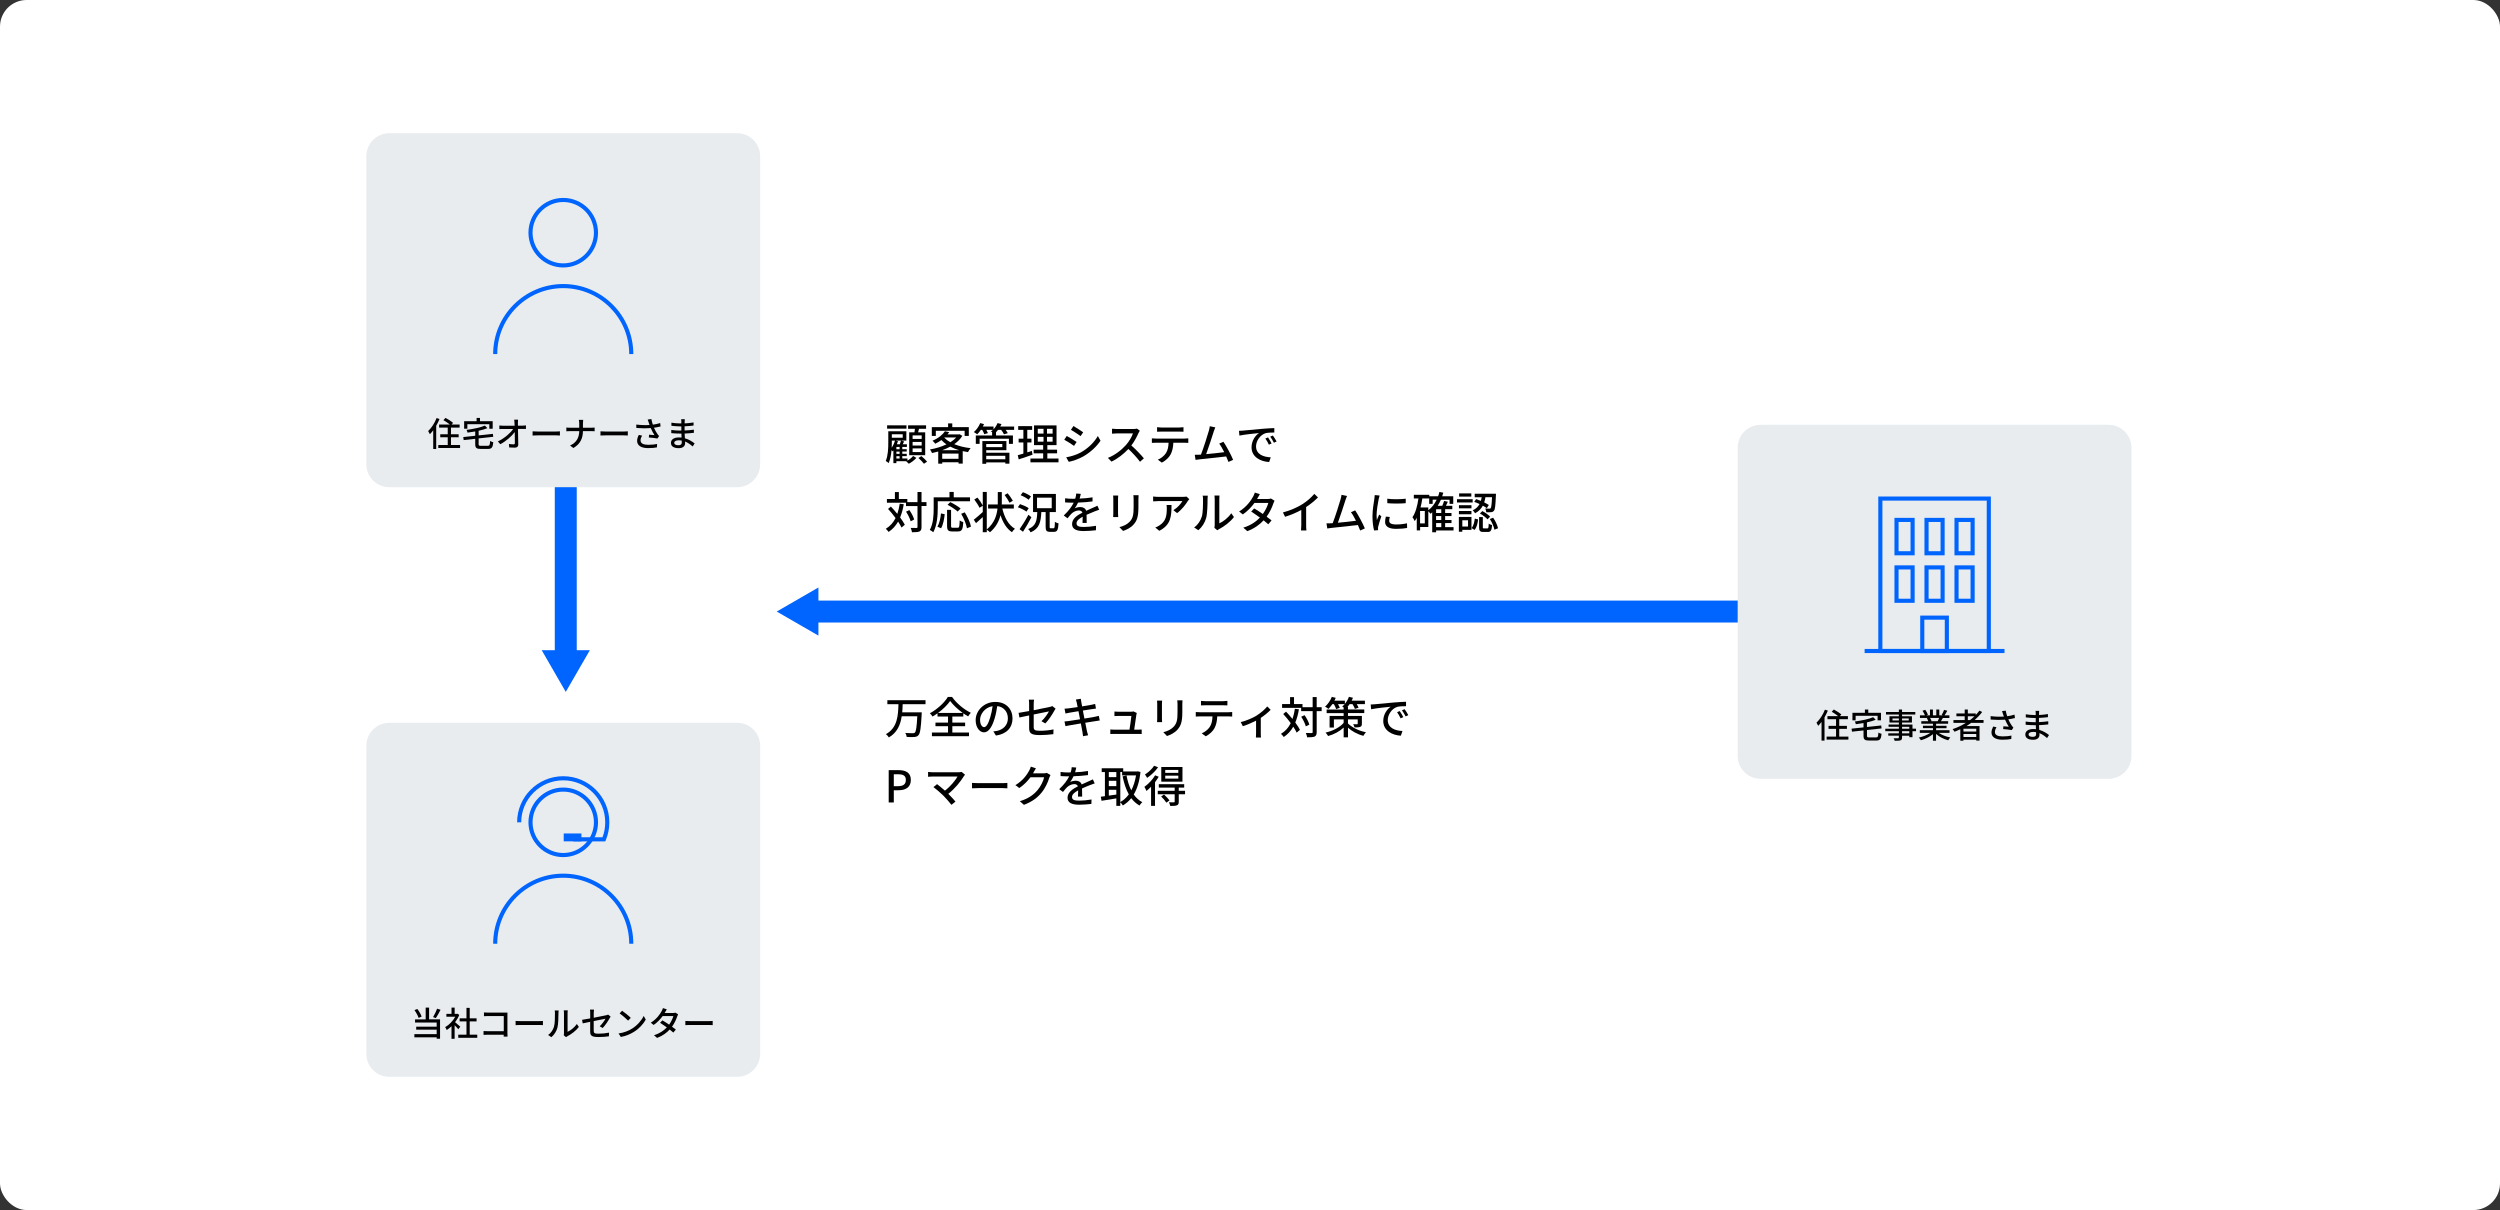 <svg width="1126" height="545" viewBox="0 0 1126 545" fill="none" xmlns="http://www.w3.org/2000/svg">
<rect x="0" y="0" width="1126" height="545" fill="#333333" stroke="none"/>
<rect width="1126" height="545" rx="12" fill="white"/>
<g clip-path="url(#clip0_2884_28660)">
<path d="M259.763 185.039H249.875V296.016H259.763V185.039Z" fill="#0064FF"/>
<path d="M243.979 292.852L254.819 311.634L265.671 292.852H243.979Z" fill="#0064FF"/>
<path d="M805.353 270.498H365.44V280.383H805.353V270.498Z" fill="#0064FF"/>
<path d="M368.617 264.592L349.83 275.441L368.617 286.278V264.592Z" fill="#0064FF"/>
<path d="M332.031 60H175.333C169.626 60 165 64.625 165 70.33V209.11C165 214.815 169.626 219.44 175.333 219.44H332.031C337.738 219.44 342.364 214.815 342.364 209.11V70.33C342.364 64.625 337.738 60 332.031 60Z" fill="#E8ECEF"/>
<path d="M197.964 188.709C197.556 189.735 197.037 190.773 196.468 191.749V202.24H195.121V193.8C194.627 194.455 194.132 195.048 193.625 195.579C193.489 195.258 193.069 194.492 192.847 194.146C194.342 192.737 195.788 190.538 196.641 188.289L197.976 188.721L197.964 188.709ZM207.221 200.423V201.783H197.407V200.423H201.659V196.951H198.285V195.604H201.659V192.577H197.778V191.218H202.611C201.845 190.575 200.67 189.784 199.719 189.228L200.658 188.215C201.795 188.82 203.303 189.784 204.057 190.464L203.39 191.218H207.011V192.577H203.118V195.604H206.579V196.951H203.118V200.423H207.246H207.221Z" fill="black"/>
<path d="M219.656 200.793C220.508 200.793 220.644 200.447 220.756 198.593C221.089 198.853 221.744 199.1 222.177 199.174C221.942 201.534 221.51 202.201 219.742 202.201H216.566C214.588 202.201 214.044 201.732 214.044 200.027V197.642L208.841 198.21L208.655 196.851L214.044 196.27V194.33C212.882 194.54 211.708 194.713 210.571 194.849C210.522 194.503 210.311 193.947 210.138 193.626C213.142 193.218 216.491 192.538 218.395 191.686L219.52 192.847C218.407 193.305 217.023 193.7 215.577 194.021V196.097L221.992 195.405L222.152 196.74L215.577 197.456V200.014C215.577 200.682 215.737 200.793 216.664 200.793H219.643H219.656ZM210.485 193.107H209.051V189.709H214.662V188.238H216.182V189.709H221.905V193.107H220.397V191.056H210.497V193.107H210.485Z" fill="black"/>
<path d="M233.264 190.377C233.264 190.748 233.276 191.192 233.276 191.711H235.464C235.909 191.711 236.564 191.65 236.885 191.6V193.207C236.477 193.194 235.921 193.182 235.538 193.182H233.301C233.35 195.443 233.412 198.273 233.425 200.25C233.425 201.14 232.905 201.622 231.88 201.622C231.039 201.622 230.149 201.572 229.346 201.535L229.222 199.966C229.927 200.077 230.767 200.139 231.323 200.139C231.731 200.139 231.892 199.941 231.892 199.521C231.892 198.372 231.88 196.469 231.843 194.603C230.532 196.395 227.949 198.705 225.341 200.077L224.241 198.829C227.282 197.371 229.914 195.011 231.138 193.207H226.466C225.935 193.207 225.415 193.219 224.909 193.256V191.637C225.341 191.699 225.947 191.748 226.441 191.748H231.781C231.768 191.242 231.744 190.785 231.731 190.414C231.694 189.796 231.657 189.388 231.595 189.018H233.338C233.276 189.462 233.252 189.969 233.264 190.414V190.377Z" fill="black"/>
<path d="M242.15 194.356H250.468C251.198 194.356 251.803 194.294 252.186 194.27V196.16C251.853 196.148 251.148 196.086 250.468 196.086H242.15C241.31 196.086 240.395 196.111 239.876 196.16V194.27C240.383 194.294 241.334 194.356 242.15 194.356Z" fill="black"/>
<path d="M260.74 189.117H262.668C262.606 189.513 262.557 190.316 262.557 190.773V192.651H266.351C266.945 192.651 267.538 192.627 267.822 192.577V194.233C267.55 194.208 266.87 194.183 266.339 194.183H262.557C262.495 197.409 261.444 199.905 258.256 201.783L256.76 200.671C259.702 199.312 260.826 197.075 260.901 194.183H256.661C256.056 194.183 255.475 194.196 255.079 194.245V192.565C255.45 192.614 256.043 192.651 256.624 192.651H260.888V190.773C260.888 190.279 260.826 189.525 260.715 189.117H260.74Z" fill="black"/>
<path d="M272.728 194.356H281.047C281.776 194.356 282.381 194.294 282.765 194.27V196.16C282.431 196.148 281.726 196.086 281.047 196.086H272.728C271.888 196.086 270.973 196.111 270.454 196.16V194.27C270.961 194.294 271.913 194.356 272.728 194.356Z" fill="black"/>
<path d="M291.726 188.944L293.383 188.746C293.506 189.525 293.766 190.439 294.038 191.267C295.15 191.119 296.337 190.871 297.338 190.538L297.523 192.07C296.646 192.317 295.546 192.515 294.544 192.663C295.014 193.751 295.632 194.813 296.126 195.505C296.361 195.839 296.596 196.135 296.856 196.407L296.089 197.507C295.298 197.322 293.407 197.136 292.233 197.05L292.344 195.777C293.148 195.839 294.235 195.925 294.767 195.987C294.235 195.159 293.593 193.985 293.098 192.811C291.269 192.96 289.118 192.96 286.609 192.762L286.572 191.217C288.846 191.489 290.898 191.539 292.554 191.415C292.406 190.946 292.27 190.538 292.159 190.241C292.048 189.908 291.899 189.401 291.726 188.944ZM288.513 198.347C288.513 199.719 289.749 200.324 291.949 200.337C293.556 200.349 294.89 200.188 295.953 199.966L295.879 201.498C294.965 201.671 293.63 201.844 291.85 201.832C288.846 201.82 286.955 200.695 286.955 198.57C286.955 197.68 287.24 196.852 287.722 195.888L289.23 196.222C288.76 196.951 288.5 197.631 288.5 198.335L288.513 198.347Z" fill="black"/>
<path d="M308.387 189.883C308.374 190.068 308.374 190.353 308.35 190.699C309.66 190.637 311.007 190.501 312.379 190.266V191.675C311.242 191.811 309.82 191.947 308.337 192.008V193.899C309.845 193.837 311.192 193.701 312.527 193.516V194.937C311.106 195.11 309.833 195.209 308.362 195.271C308.387 195.975 308.436 196.704 308.473 197.396C310.463 197.952 311.971 199.015 312.861 199.731L311.971 201.091C311.093 200.3 309.932 199.422 308.547 198.854C308.56 199.175 308.572 199.435 308.572 199.645C308.572 200.806 307.732 201.857 305.729 201.857C303.43 201.857 302.194 201.004 302.194 199.472C302.194 197.94 303.554 197.013 305.84 197.013C306.236 197.013 306.607 197.038 306.978 197.075C306.965 196.482 306.928 195.851 306.916 195.283H306.075C305.099 195.283 303.393 195.209 302.343 195.085V193.652C303.369 193.825 305.173 193.924 306.1 193.924H306.879V192.045H306.248C305.235 192.045 303.406 191.897 302.404 191.774V190.377C303.418 190.563 305.247 190.711 306.224 190.711H306.879V189.784C306.879 189.525 306.866 189.067 306.805 188.82H308.436C308.399 189.092 308.374 189.426 308.362 189.858L308.387 189.883ZM305.544 200.535C306.397 200.535 307.064 200.275 307.064 199.299C307.064 199.089 307.064 198.78 307.052 198.446C306.607 198.36 306.137 198.31 305.667 198.31C304.37 198.31 303.665 198.817 303.665 199.422C303.665 200.077 304.246 200.535 305.556 200.535H305.544Z" fill="black"/>
<path d="M253.682 120.474C245.043 120.474 238.01 113.443 238.01 104.805C238.01 96.168 245.043 89.137 253.682 89.137C262.322 89.137 269.354 96.168 269.354 104.805C269.354 113.443 262.322 120.474 253.682 120.474ZM253.682 90.99C246.056 90.99 239.864 97.193 239.864 104.805C239.864 112.417 246.068 118.62 253.682 118.62C261.296 118.62 267.5 112.417 267.5 104.805C267.5 97.193 261.296 90.99 253.682 90.99Z" fill="#0064FF"/>
<path d="M285.25 159.485H283.396C283.396 143.1 270.072 129.779 253.682 129.779C237.293 129.779 223.969 143.1 223.969 159.485H222.115C222.115 142.087 236.28 127.926 253.682 127.926C271.085 127.926 285.25 142.087 285.25 159.485Z" fill="#0064FF"/>
<path d="M949.68 191.34H792.981C787.275 191.34 782.648 195.965 782.648 201.67V340.449C782.648 346.155 787.275 350.78 792.981 350.78H949.68C955.387 350.78 960.013 346.155 960.013 340.449V201.67C960.013 195.965 955.387 191.34 949.68 191.34Z" fill="#E8ECEF"/>
<path d="M823.263 320.049C822.855 321.075 822.335 322.113 821.767 323.089V333.58H820.42V325.14C819.925 325.795 819.431 326.388 818.924 326.919C818.788 326.598 818.368 325.832 818.146 325.486C819.641 324.077 821.087 321.878 821.94 319.629L823.275 320.061L823.263 320.049ZM832.52 331.763V333.122H822.706V331.763H826.958V328.291H823.572V326.944H826.958V323.917H823.077V322.557H827.91C827.144 321.915 825.969 321.124 825.018 320.568L825.945 319.555C827.082 320.16 828.59 321.124 829.344 321.804L828.676 322.557H832.298V323.917H828.392V326.944H831.853V328.291H828.392V331.763H832.52Z" fill="black"/>
<path d="M844.942 332.133C845.795 332.133 845.931 331.787 846.042 329.933C846.375 330.193 847.031 330.44 847.463 330.514C847.228 332.874 846.796 333.541 845.028 333.541H841.852C839.874 333.541 839.33 333.072 839.33 331.367V328.982L834.127 329.55L833.941 328.191L839.33 327.61V325.67C838.169 325.88 836.994 326.053 835.857 326.189C835.808 325.843 835.598 325.287 835.425 324.966C838.416 324.558 841.778 323.878 843.681 323.026L844.818 324.187C843.706 324.644 842.321 325.04 840.875 325.361V327.437L847.29 326.745L847.463 328.08L840.888 328.796V331.354C840.888 332.021 841.061 332.133 841.975 332.133H844.954H844.942ZM835.771 324.447H834.337V321.049H839.948V319.578H841.469V321.049H847.191V324.447H845.671V322.395H835.771V324.447Z" fill="black"/>
<path d="M862.975 329.341H861.38V332.022H859.947V331.367H856.684V332.158C856.684 332.936 856.486 333.258 855.967 333.455C855.448 333.641 854.657 333.653 853.371 333.653C853.297 333.332 853.075 332.813 852.877 332.504C853.717 332.529 854.632 332.529 854.879 332.516C855.151 332.504 855.25 332.43 855.25 332.17V331.355H850.479V330.28H855.25V329.328H849.132V328.216H855.25V327.339H850.615V326.326H855.25V325.424H851.011V322.606H855.25V321.828H849.453V320.679H855.25V319.566H856.684V320.679H862.654V321.828H856.684V322.606H861.133V325.424H856.684V326.326H861.38V328.204H862.975V329.316V329.341ZM855.25 324.497V323.582H852.37V324.497H855.25ZM856.684 323.582V324.497H859.7V323.582H856.684ZM856.684 328.229H859.947V327.351H856.684V328.229ZM859.947 329.341H856.684V330.292H859.947V329.341Z" fill="black"/>
<path d="M873.234 330.082C874.581 331.034 876.559 331.812 878.425 332.158C878.104 332.467 877.696 333.048 877.473 333.431C875.483 332.899 873.431 331.874 871.998 330.552V333.628H870.601V330.663C869.155 331.886 867.078 332.875 865.175 333.418C864.965 333.048 864.557 332.516 864.248 332.207C866.065 331.824 868.055 331.034 869.402 330.082H864.681V328.883H870.613V327.957H866.102V326.882H870.613V325.967H865.348V324.83H868.487C868.352 324.398 868.092 323.854 867.845 323.434L868.216 323.372H864.742V322.174H867.004C866.769 321.581 866.312 320.74 865.892 320.11L867.128 319.702C867.598 320.357 868.141 321.296 868.352 321.889L867.573 322.186H869.254V319.566H870.589V322.186H872.109V319.566H873.456V322.186H875.112L874.531 322.001C874.902 321.383 875.372 320.431 875.607 319.739L877.078 320.11C876.67 320.864 876.2 321.63 875.805 322.186H878.005V323.385H875.051C874.754 323.904 874.457 324.41 874.198 324.843H877.436V325.98H872.022V326.894H876.719V327.969H872.022V328.896H878.054V330.094H873.271L873.234 330.082ZM869.303 323.385C869.575 323.83 869.859 324.373 869.958 324.744L869.513 324.83H872.739C872.974 324.423 873.209 323.867 873.407 323.372H869.291L869.303 323.385Z" fill="black"/>
<path d="M887.781 325.597C887.089 326.116 886.372 326.573 885.643 327.03H891.575V333.554H890.104V333.147H884.332V333.616H882.923V328.476C882.07 328.871 881.193 329.242 880.328 329.575C880.155 329.254 879.71 328.686 879.45 328.402C881.564 327.697 883.591 326.746 885.432 325.584H879.833V324.311H884.901V322.594H881.168V321.358H884.901V319.566H886.31V321.358H889.87V322.025C890.488 321.395 891.044 320.74 891.538 320.048L892.762 320.691C891.798 322.001 890.648 323.199 889.388 324.299H893.392V325.572H887.781V325.597ZM890.104 328.216H884.332V329.489H890.104V328.216ZM890.104 331.948V330.601H884.332V331.948H890.104ZM887.299 324.324C888.016 323.792 888.671 323.212 889.301 322.606H886.31V324.324H887.299Z" fill="black"/>
<path d="M901.723 320.272L903.379 320.074C903.503 320.853 903.762 321.767 904.034 322.595C905.147 322.447 906.333 322.2 907.334 321.866L907.52 323.398C906.642 323.645 905.542 323.843 904.541 323.991C905.011 325.079 905.629 326.141 906.111 326.833C906.346 327.167 906.581 327.464 906.84 327.735L906.074 328.835C905.283 328.65 903.392 328.464 902.217 328.378L902.329 327.105C903.144 327.167 904.22 327.254 904.751 327.315C904.22 326.487 903.577 325.313 903.083 324.14C901.241 324.288 899.103 324.288 896.594 324.09L896.557 322.546C898.831 322.817 900.883 322.867 902.539 322.743C902.39 322.274 902.242 321.866 902.143 321.569C902.032 321.236 901.884 320.729 901.711 320.272H901.723ZM898.51 329.688C898.51 331.059 899.745 331.665 901.946 331.677C903.552 331.69 904.887 331.529 905.95 331.307L905.876 332.839C904.961 333.012 903.626 333.185 901.859 333.172C898.856 333.16 896.965 332.036 896.965 329.91C896.965 329.021 897.261 328.193 897.731 327.229L899.239 327.562C898.769 328.291 898.51 328.971 898.51 329.675V329.688Z" fill="black"/>
<path d="M918.396 321.223C918.384 321.408 918.384 321.692 918.372 322.038C919.682 321.977 921.029 321.841 922.389 321.606V323.015C921.252 323.151 919.83 323.286 918.347 323.348V325.239C919.867 325.177 921.202 325.041 922.537 324.856V326.277C921.116 326.45 919.843 326.549 918.372 326.61C918.396 327.315 918.446 328.044 918.483 328.736C920.473 329.292 921.981 330.355 922.871 331.071L921.981 332.43C921.103 331.64 919.941 330.762 918.557 330.194C918.569 330.515 918.582 330.775 918.582 330.985C918.582 332.146 917.741 333.197 915.739 333.197C913.44 333.197 912.204 332.344 912.204 330.812C912.204 329.279 913.564 328.353 915.85 328.353C916.246 328.353 916.617 328.377 916.987 328.415C916.975 327.821 916.938 327.191 916.926 326.623H916.085C915.109 326.623 913.403 326.549 912.352 326.425V324.992C913.378 325.165 915.183 325.264 916.11 325.264H916.889V323.385H916.258C915.245 323.385 913.415 323.237 912.414 323.113V321.717C913.428 321.902 915.257 322.051 916.233 322.051H916.889V321.124C916.889 320.865 916.876 320.407 916.814 320.16H918.446C918.409 320.432 918.384 320.778 918.372 321.198L918.396 321.223ZM915.541 331.874C916.394 331.874 917.062 331.615 917.062 330.639C917.062 330.429 917.062 330.12 917.049 329.786C916.604 329.7 916.135 329.65 915.653 329.65C914.355 329.65 913.65 330.157 913.65 330.762C913.65 331.417 914.231 331.874 915.541 331.874Z" fill="black"/>
<path d="M902.824 292.283H839.825V294.137H902.824V292.283Z" fill="#0064FF"/>
<path d="M896.681 294.137H845.98V223.629H896.681V294.137ZM847.834 292.283H894.827V225.482H847.834V292.283Z" fill="#0064FF"/>
<path d="M862.357 250.122H853.26V233.242H862.357V250.122ZM855.114 248.268H860.503V235.096H855.114V248.268Z" fill="#0064FF"/>
<path d="M875.866 250.122H866.77V233.242H875.866V250.122ZM868.636 248.268H874.025V235.096H868.636V248.268Z" fill="#0064FF"/>
<path d="M889.388 250.122H880.291V233.242H889.388V250.122ZM882.145 248.268H887.534V235.096H882.145V248.268Z" fill="#0064FF"/>
<path d="M862.357 271.512H853.26V254.633H862.357V271.512ZM855.114 269.659H860.503V256.486H855.114V269.659Z" fill="#0064FF"/>
<path d="M875.866 271.512H866.77V254.633H875.866V271.512ZM868.636 269.659H874.025V256.486H868.636V269.659Z" fill="#0064FF"/>
<path d="M877.782 294.137H864.866V277.258H877.782V294.137ZM866.72 292.284H875.928V279.111H866.72V292.284Z" fill="#0064FF"/>
<path d="M889.388 271.512H880.291V254.633H889.388V271.512ZM882.145 269.659H887.534V256.486H882.145V269.659Z" fill="#0064FF"/>
<path d="M332.031 325.561H175.333C169.626 325.561 165 330.186 165 335.891V474.67C165 480.375 169.626 485 175.333 485H332.031C337.738 485 342.364 480.375 342.364 474.67V335.891C342.364 330.186 337.738 325.561 332.031 325.561Z" fill="#E8ECEF"/>
<path d="M193.279 459.113H198.199V467.849H196.678V467.207H186.63V465.786H196.678V463.771H187.458V462.412H196.678V460.546H186.939V459.125H191.722V453.824H193.267V459.125L193.279 459.113ZM188.546 458.483C188.249 457.507 187.458 456.036 186.679 454.961L187.965 454.442C188.793 455.517 189.584 456.913 189.905 457.877L188.546 458.47V458.483ZM198.421 454.813C197.778 456.123 196.95 457.593 196.295 458.557L195.047 458.1C195.677 457.086 196.456 455.505 196.876 454.306L198.421 454.813Z" fill="black"/>
<path d="M206.43 463.574C206.084 463.129 205.392 462.4 204.762 461.77V467.862H203.353V462.215C202.66 462.882 201.931 463.463 201.214 463.932C201.078 463.561 200.72 462.894 200.51 462.622C202.253 461.634 204.008 459.854 205.058 457.939H201.054V456.642H203.365V453.824H204.774V456.642H205.825L206.072 456.592L206.863 457.124C206.405 458.285 205.726 459.397 204.972 460.41C205.689 460.991 206.962 462.091 207.308 462.412L206.43 463.574ZM214.958 466.02V467.429H206.393V466.02H210.101V460.027H207.011V458.656H210.101V453.948H211.559V458.656H214.649V460.027H211.559V466.02H214.971H214.958Z" fill="black"/>
<path d="M219.742 456.085H227.343C227.751 456.085 228.295 456.072 228.567 456.06C228.555 456.393 228.542 456.95 228.542 457.345V465.253C228.542 465.785 228.567 466.538 228.604 466.872H226.861C226.861 466.662 226.874 466.365 226.874 466.044H219.618C218.988 466.044 218.222 466.069 217.789 466.106V464.376C218.234 464.401 218.901 464.45 219.569 464.45H226.898V457.629H219.754C219.161 457.629 218.382 457.654 217.974 457.691V455.998C218.506 456.047 219.248 456.085 219.754 456.085H219.742Z" fill="black"/>
<path d="M234.5 459.917H242.818C243.547 459.917 244.153 459.855 244.536 459.83V461.721C244.202 461.708 243.498 461.647 242.818 461.647H234.5C233.659 461.647 232.745 461.671 232.226 461.721V459.83C232.732 459.855 233.684 459.917 234.5 459.917Z" fill="black"/>
<path d="M249.505 462.448C249.95 461.089 249.95 458.111 249.95 456.344C249.95 455.825 249.925 455.454 249.826 455.108H251.606C251.594 455.232 251.532 455.8 251.532 456.331C251.532 458.074 251.47 461.336 251.062 462.856C250.605 464.536 249.641 466.031 248.343 467.144L246.872 466.167C248.207 465.253 249.072 463.857 249.517 462.448H249.505ZM254.016 465.339V456.282C254.016 455.652 253.93 455.145 253.93 455.059H255.709C255.697 455.145 255.635 455.652 255.635 456.282V464.734C256.97 464.141 258.7 462.843 259.801 461.212L260.727 462.522C259.43 464.252 257.267 465.858 255.512 466.748C255.24 466.896 255.054 467.045 254.931 467.131L253.917 466.291C253.979 466.031 254.028 465.673 254.028 465.327L254.016 465.339Z" fill="black"/>
<path d="M265.832 460.224C264.361 460.521 263.076 460.792 262.458 460.928L262.161 459.322C262.866 459.235 264.262 458.988 265.832 458.692V456.27C265.832 455.776 265.807 455.17 265.721 454.713H267.538C267.464 455.17 267.414 455.8 267.414 456.27V458.395C269.849 457.926 272.296 457.431 272.951 457.283C273.334 457.197 273.656 457.098 273.878 456.962L275.028 457.864C274.904 458.049 274.719 458.333 274.595 458.568C273.903 459.841 272.618 461.843 271.443 463.017L270.109 462.238C271.196 461.25 272.272 459.68 272.704 458.828C272.358 458.902 269.874 459.396 267.402 459.903V464.228C267.402 465.241 267.735 465.575 269.503 465.575C271.27 465.575 272.778 465.402 274.311 465.105L274.249 466.761C272.914 466.946 271.27 467.082 269.478 467.082C266.339 467.082 265.82 466.291 265.82 464.648V460.224H265.832Z" fill="black"/>
<path d="M284.619 463.338C287.078 461.818 288.994 459.532 289.921 457.567L290.848 459.235C289.748 461.225 287.87 463.301 285.484 464.771C283.939 465.723 281.999 466.625 279.625 467.045L278.6 465.476C281.158 465.093 283.148 464.24 284.607 463.338H284.619ZM284.1 458.445L282.888 459.68C282.097 458.865 280.194 457.209 279.069 456.443L280.182 455.244C281.257 455.961 283.235 457.555 284.1 458.445Z" fill="black"/>
<path d="M299.525 455.95C299.463 456.061 299.414 456.148 299.352 456.259H303.035C303.468 456.259 303.888 456.197 304.185 456.086L305.421 456.852C305.285 457.111 305.112 457.494 305.013 457.803C304.58 459.138 303.789 460.855 302.677 462.425C303.32 462.882 303.913 463.339 304.395 463.722L303.258 465.069C302.825 464.674 302.244 464.192 301.626 463.698C300.267 465.18 298.45 466.527 295.953 467.479L294.556 466.255C297.177 465.465 299.018 464.13 300.341 462.734C299.29 461.968 298.178 461.214 297.3 460.658L298.351 459.57C299.266 460.102 300.341 460.794 301.367 461.498C302.269 460.262 302.986 458.755 303.283 457.643H298.45C297.436 459.039 296.052 460.522 294.408 461.646L293.11 460.633C295.755 459.002 297.276 456.778 298.005 455.418C298.19 455.097 298.462 454.492 298.586 454.047L300.329 454.603C300.02 455.06 299.698 455.653 299.537 455.962L299.525 455.95Z" fill="black"/>
<path d="M310.958 459.917H319.276C320.005 459.917 320.611 459.855 320.994 459.83V461.721C320.66 461.708 319.956 461.647 319.276 461.647H310.958C310.117 461.647 309.203 461.671 308.684 461.721V459.83C309.19 459.855 310.142 459.917 310.958 459.917Z" fill="black"/>
<path d="M253.682 386.046C245.043 386.046 238.01 379.015 238.01 370.377C238.01 361.74 245.043 354.709 253.682 354.709C262.322 354.709 269.354 361.74 269.354 370.377C269.354 379.015 262.322 386.046 253.682 386.046ZM253.682 356.55C246.056 356.55 239.864 362.753 239.864 370.365C239.864 377.977 246.068 384.18 253.682 384.18C261.296 384.18 267.5 377.977 267.5 370.365C267.5 362.753 261.296 356.55 253.682 356.55Z" fill="#0064FF"/>
<path d="M285.25 425.046H283.396C283.396 408.673 270.072 395.34 253.682 395.34C237.293 395.34 223.969 408.66 223.969 425.046H222.115C222.115 407.647 236.28 393.486 253.682 393.486C271.085 393.486 285.25 407.647 285.25 425.046Z" fill="#0064FF"/>
<path d="M272.618 378.955H258.268V377.101H271.369C272.185 374.964 272.593 372.702 272.593 370.379C272.593 359.95 264.102 351.461 253.682 351.461C243.263 351.461 234.759 359.95 234.759 370.379H232.905C232.905 358.924 242.225 349.607 253.682 349.607C265.14 349.607 274.447 358.924 274.447 370.379C274.447 373.159 273.903 375.853 272.852 378.386L272.618 378.955Z" fill="#0064FF"/>
<path d="M261.865 375.395H253.893V378.941H261.865V375.395Z" fill="#0064FF"/>
<path d="M408.725 207.466C409.738 206.897 410.739 206.045 411.271 205.365L412.754 206.23C411.889 207.194 410.517 208.281 409.33 208.862C409.058 208.565 408.539 208.071 408.144 207.75L408.181 207.725H403.731V208.59H402.384V202.894C402.285 203.03 402.161 203.166 402.063 203.289C401.939 203.153 401.741 202.955 401.531 202.758C401.37 204.797 401 206.934 400.246 208.578C399.986 208.306 399.294 207.787 398.936 207.626C399.986 205.18 400.085 201.794 400.085 199.323V194.256H408.218V198.445H405.857L407.217 198.841C406.994 199.261 406.784 199.693 406.586 200.089H408.465V201.3H406.389V202.325H408.391V203.376H406.389V204.401H408.391V205.452H406.389V206.502H408.7V207.453L408.725 207.466ZM408.28 193.082H399.554V191.562H408.28V193.082ZM401.679 199.335C401.679 200.027 401.655 200.818 401.618 201.646C402.248 200.731 402.767 199.607 403.101 198.458H401.679V199.323V199.335ZM401.679 195.603V197.16H406.586V195.603H401.679ZM404.448 198.717C404.312 199.174 404.151 199.644 403.954 200.101H405.276C405.499 199.545 405.696 198.915 405.808 198.458H403.435L404.448 198.717ZM405.177 201.312H403.731V202.338H405.177V201.312ZM405.177 203.388H403.731V204.414H405.177V203.388ZM403.731 206.514H405.177V205.464H403.731V206.514ZM411.864 194.713C411.938 194.194 412.025 193.651 412.086 193.132H408.996V191.575H417.105V193.132H413.916C413.78 193.663 413.656 194.219 413.52 194.713H416.709V205.019H409.503V194.713H411.864ZM415.127 196.11H411.036V197.691H415.127V196.11ZM415.127 199.038H411.036V200.657H415.127V199.038ZM415.127 201.967H411.036V203.61H415.127V201.967ZM414.991 205.427C415.856 206.156 417.006 207.206 417.562 207.923L416.153 208.874C415.634 208.158 414.534 207.058 413.656 206.267L414.979 205.439L414.991 205.427Z" fill="black"/>
<path d="M433.444 196.308C432.554 197.754 431.293 199.002 429.786 200.052C431.948 200.942 434.47 201.56 437.164 201.856C436.744 202.289 436.25 203.104 435.978 203.635C435.162 203.512 434.371 203.364 433.605 203.178V208.801H431.726V208.207H424.384V208.838H422.58V203.364C421.653 203.635 420.701 203.858 419.774 204.056C419.601 203.586 419.205 202.832 418.859 202.437C421.418 202.004 424.026 201.226 426.275 200.139C425.447 199.57 424.669 198.928 424.001 198.198C423.185 198.816 422.258 199.36 421.208 199.854C420.948 199.422 420.392 198.792 419.984 198.495C422.716 197.371 424.594 195.752 425.583 194.244L427.524 194.64C427.289 194.973 427.029 195.307 426.757 195.653H431.899L432.233 195.579L433.444 196.333V196.308ZM421.492 196.345H419.687V192.391H427.029V190.686H428.908V192.391H436.349V196.345H434.47V194.047H421.492V196.345ZM432.072 202.783C430.614 202.35 429.242 201.819 427.993 201.164C426.844 201.794 425.596 202.326 424.335 202.783H432.072ZM431.714 206.651V204.303H424.372V206.651H431.714ZM425.311 197.136C426.04 197.902 426.955 198.594 428.018 199.187C429.069 198.532 429.971 197.828 430.688 197.037H425.422L425.299 197.136H425.311Z" fill="black"/>
<path d="M456.792 193.615H452.948C453.319 194.134 453.702 194.665 453.9 195.097L452.182 195.616C451.984 195.085 451.453 194.294 450.933 193.615H449.524C449.228 194.01 448.906 194.368 448.573 194.702H448.61V196.148H456.224V199.929H454.419V197.594H441.219V199.929H439.501V196.148H446.842V194.702H446.941C446.706 194.578 446.484 194.467 446.311 194.381C446.632 194.158 446.941 193.886 447.238 193.615H444.247C444.543 194.146 444.815 194.677 444.964 195.073L443.32 195.567C443.159 195.048 442.764 194.282 442.393 193.615H441.775C441.256 194.381 440.687 195.073 440.131 195.616C439.773 195.32 439.056 194.85 438.623 194.603C439.785 193.615 440.873 192.095 441.491 190.562L443.209 191.02C443.048 191.378 442.875 191.749 442.677 192.107H447.485V193.355C448.251 192.54 448.894 191.576 449.29 190.562L451.069 190.995C450.909 191.366 450.711 191.749 450.513 192.107H456.767V193.615H456.792ZM444.197 203.908H454.641V208.838H452.8V208.27H444.197V208.888H442.455V198.644H453.282V202.783H444.197V203.933V203.908ZM444.197 199.991V201.399H451.44V199.991H444.197ZM444.197 205.292V206.849H452.8V205.292H444.197Z" fill="black"/>
<path d="M465.06 204.809C462.897 205.563 460.611 206.329 458.831 206.91L458.398 205.031C459.115 204.834 459.98 204.599 460.932 204.302V199.273H458.794V197.568H460.932V193.626H458.596V191.921H464.887V193.626H462.687V197.568H464.566V199.273H462.687V203.746C463.355 203.524 464.072 203.314 464.739 203.079L465.06 204.821V204.809ZM476.753 206.539V208.22H464.109V206.539H469.844V204.191H465.555V202.535H469.844V200.497H465.728V191.6H475.863V200.497H471.722V202.535H476.11V204.191H471.722V206.539H476.753ZM467.409 195.282H470.004V193.144H467.409V195.282ZM467.409 198.915H470.004V196.765H467.409V198.915ZM474.095 193.144H471.562V195.282H474.095V193.144ZM474.095 196.765H471.562V198.915H474.095V196.765Z" fill="black"/>
<path d="M484.899 199.074L483.749 200.829C482.699 200.075 480.61 198.728 479.337 198.061L480.462 196.356C481.71 197.011 483.96 198.407 484.899 199.062V199.074ZM486.889 203.721C490.189 201.842 492.859 199.186 494.465 196.381L495.677 198.481C493.897 201.175 491.141 203.708 487.939 205.562C485.937 206.723 483.168 207.675 481.376 208.008L480.214 205.97C482.415 205.599 484.825 204.857 486.901 203.721H486.889ZM487.865 194.713L486.703 196.418C485.69 195.689 483.576 194.28 482.353 193.588L483.477 191.883C484.701 192.575 486.938 194.033 487.865 194.713Z" fill="black"/>
<path d="M512.782 195.01C512.09 196.629 510.928 198.866 509.544 200.645C511.583 202.387 513.969 204.933 515.205 206.44L513.462 207.985C512.152 206.206 510.174 204.031 508.221 202.214C506.108 204.463 503.438 206.589 500.608 207.911L499.001 206.23C502.202 205.007 505.169 202.634 507.134 200.435C508.481 198.927 509.804 196.753 510.273 195.208H503.018C502.252 195.208 501.176 195.307 500.855 195.332V193.095C501.25 193.157 502.4 193.231 503.018 193.231H510.36C511.089 193.231 511.744 193.157 512.078 193.033L513.363 193.985C513.227 194.182 512.931 194.677 512.795 195.01H512.782Z" fill="black"/>
<path d="M520.606 197.532H533.547C533.967 197.532 534.709 197.495 535.203 197.433V199.472C534.746 199.435 534.054 199.41 533.547 199.41H528.467C528.393 201.511 527.997 203.253 527.244 204.686C526.527 206.033 525.031 207.491 523.301 208.369L521.484 207.046C522.942 206.429 524.351 205.304 525.142 204.093C525.995 202.771 526.255 201.189 526.329 199.41H520.606C520.013 199.41 519.346 199.435 518.802 199.472V197.433C519.358 197.495 519.988 197.532 520.606 197.532ZM523.066 192.552H531.063C531.681 192.552 532.41 192.49 533.04 192.416V194.455C532.41 194.418 531.681 194.393 531.063 194.393H523.091C522.436 194.393 521.706 194.418 521.15 194.455V192.416C521.743 192.49 522.436 192.552 523.066 192.552Z" fill="black"/>
<path d="M546.636 194.467C546.043 196.345 544.238 201.943 543.249 204.55C545.944 204.315 549.281 203.932 551.395 203.66C550.641 202.153 549.837 200.707 549.133 199.805L551.049 198.977C552.433 201.053 554.546 204.995 555.399 207.108L553.298 208.059C553.038 207.367 552.68 206.502 552.272 205.588C549.133 205.959 542.792 206.651 540.221 206.898C539.727 206.96 539.072 207.058 538.479 207.133L538.12 204.834C538.738 204.834 539.504 204.834 540.098 204.797C540.333 204.772 540.617 204.772 540.913 204.76C542.026 201.93 543.905 196.024 544.461 194.022C544.733 193.07 544.819 192.539 544.893 191.971L547.365 192.49C547.143 193.021 546.908 193.614 546.611 194.491L546.636 194.467Z" fill="black"/>
<path d="M559.886 193.935C561.332 193.799 564.855 193.465 568.489 193.144C570.602 192.971 572.58 192.848 573.952 192.811V194.812C572.839 194.812 571.121 194.837 570.095 195.084C567.463 195.875 565.72 198.705 565.72 201.04C565.72 204.636 569.082 205.847 572.345 205.983L571.628 208.096C567.747 207.898 563.693 205.822 563.693 201.473C563.693 198.482 565.448 196.097 567.055 195.047C565.053 195.245 560.442 195.714 558.23 196.196L558.032 194.046C558.786 194.022 559.478 193.984 559.874 193.947L559.886 193.935ZM572.728 199.73L571.505 200.286C571.035 199.273 570.516 198.371 569.922 197.518L571.109 197C571.579 197.691 572.32 198.902 572.728 199.73ZM574.978 198.841L573.766 199.409C573.247 198.396 572.741 197.531 572.11 196.678L573.297 196.147C573.766 196.814 574.545 198 574.978 198.841Z" fill="black"/>
<path d="M407.056 227.1C406.685 229.337 406.141 231.314 405.412 233.056C406.302 234.267 407.056 235.404 407.526 236.356L406.043 237.604C405.684 236.838 405.153 235.898 404.498 234.935C403.435 236.838 402.026 238.382 400.221 239.581C399.986 239.222 399.356 238.493 398.973 238.16C400.913 236.998 402.335 235.367 403.36 233.328C402.297 231.882 401.111 230.437 399.974 229.213L401.259 228.163C402.211 229.152 403.2 230.301 404.151 231.45C404.621 230.066 404.98 228.546 405.239 226.866L407.044 227.1H407.056ZM417.29 227.916H415.053V237.356C415.053 238.481 414.793 239.012 414.163 239.358C413.496 239.655 412.42 239.729 410.764 239.729C410.69 239.198 410.43 238.32 410.171 237.777C411.357 237.814 412.433 237.814 412.766 237.801C413.1 237.801 413.236 237.702 413.236 237.369V227.928H408.057V226.445H399.467V224.74H403.064V221.614H404.844V224.74H408.663V226.149H413.236V221.602H415.053V226.149H417.29V227.928V227.916ZM410.158 234.799C409.862 233.649 408.997 231.808 408.082 230.461L409.59 229.745C410.517 231.055 411.444 232.809 411.74 233.995L410.158 234.786V234.799Z" fill="black"/>
<path d="M422.357 229.017C422.357 232.106 422.061 236.691 420.342 239.718C420.009 239.421 419.193 238.865 418.785 238.668C420.392 235.863 420.528 231.847 420.528 229.017V223.988H427.647V221.578H429.563V223.988H436.905V225.767H422.37V229.017H422.357ZM422.209 237.209C423.136 235.69 423.618 233.354 423.816 231.241L425.497 231.612C425.262 233.762 424.804 236.382 423.853 237.939L422.209 237.209ZM431.33 237.704C432.047 237.704 432.146 237.209 432.245 234.417C432.616 234.713 433.395 235.035 433.864 235.171C433.691 238.458 433.209 239.36 431.466 239.36H428.896C427.042 239.36 426.56 238.766 426.56 236.888V229.635H428.364V236.888C428.364 237.58 428.5 237.704 429.18 237.704H431.343H431.33ZM431.343 230.413C430.391 229.524 428.376 228.201 426.77 227.361L428.018 226.15C429.575 226.904 431.615 228.127 432.665 229.042L431.343 230.401V230.413ZM434.532 230.759C435.792 232.773 437.004 235.405 437.325 237.185L435.52 237.939C435.249 236.196 434.136 233.49 432.912 231.414L434.532 230.759Z" fill="black"/>
<path d="M451.453 229.041C452.404 233.082 454.196 236.48 457.126 238.16C456.668 238.519 456.075 239.211 455.779 239.705C453.344 238.061 451.7 235.368 450.637 232.031C449.945 234.725 448.597 237.431 445.891 239.73C445.557 239.359 444.939 238.914 444.445 238.58V239.705H442.64V232.884C441.589 233.848 440.526 234.836 439.599 235.627L438.586 234.083C439.612 233.292 441.157 231.97 442.64 230.623V227.756L441.157 228.707C440.724 227.694 439.698 226.137 438.821 224.963L440.242 224.111C441.132 225.198 442.146 226.681 442.64 227.669V221.553H444.445V238.469C447.868 235.602 448.931 232.143 449.277 229.029H445.038V227.225H449.376C449.401 226.928 449.401 226.656 449.401 226.372V221.627H451.218V226.372C451.218 226.644 451.218 226.928 451.193 227.225H456.631V229.029H451.453V229.041ZM454.678 226.434C454.246 225.519 453.294 224.024 452.466 222.937L453.85 222.171C454.678 223.196 455.704 224.642 456.186 225.532L454.678 226.446V226.434Z" fill="black"/>
<path d="M462.329 230.448C461.501 229.794 459.82 228.941 458.448 228.471L459.412 227.063C460.735 227.483 462.465 228.249 463.33 228.879L462.317 230.436L462.329 230.448ZM464.542 232.982C463.392 235.156 462.008 237.615 460.76 239.506L459.215 238.357C460.327 236.812 461.971 234.18 463.194 231.845L464.542 232.969V232.982ZM463.281 225.086C462.552 224.418 460.982 223.566 459.697 223.047L460.71 221.688C461.971 222.12 463.553 222.936 464.356 223.59L463.293 225.098L463.281 225.086ZM474.553 237.924C474.986 237.924 475.072 237.492 475.122 235.033C475.517 235.329 476.271 235.626 476.766 235.75C476.593 238.74 476.135 239.543 474.726 239.543H472.971C471.327 239.543 470.956 238.987 470.956 237.208V230.621H469.016C468.793 235.132 468.151 238.097 464.183 239.765C464.01 239.308 463.466 238.604 463.096 238.283C466.593 236.923 467.038 234.501 467.187 230.634H465.283V222.466H475.567V230.634H472.773V237.195C472.773 237.825 472.848 237.924 473.268 237.924H474.528H474.553ZM467.075 228.904H473.7V224.159H467.075V228.904Z" fill="black"/>
<path d="M486.258 224.567C488.199 224.493 490.275 224.308 492.08 223.999V225.84C490.139 226.112 487.704 226.297 485.566 226.359C485.134 227.286 484.602 228.213 484.046 228.966C484.701 228.596 485.801 228.373 486.58 228.373C487.828 228.373 488.854 228.942 489.225 230.054C490.448 229.485 491.462 229.065 492.389 228.633C493.056 228.336 493.637 228.077 494.267 227.768L495.083 229.584C494.515 229.757 493.662 230.078 493.069 230.313C492.055 230.709 490.77 231.228 489.385 231.858C489.41 232.982 489.422 234.564 489.447 235.515H487.568C487.606 234.823 487.63 233.699 487.643 232.723C485.937 233.65 484.874 234.564 484.874 235.725C484.874 237.072 486.159 237.344 488.162 237.344C489.768 237.344 491.919 237.146 493.662 236.825L493.6 238.827C492.179 239 489.88 239.185 488.1 239.185C485.158 239.185 482.859 238.493 482.859 236.034C482.859 233.575 485.232 232.055 487.531 230.894C487.272 230.202 486.641 229.905 485.912 229.905C484.701 229.905 483.453 230.536 482.624 231.326C482.056 231.882 481.475 232.612 480.82 233.439L479.114 232.179C481.426 230.004 482.773 228.089 483.589 226.408H483.02C482.192 226.408 480.82 226.371 479.72 226.285V224.431C480.77 224.592 482.167 224.654 483.119 224.654C483.49 224.654 483.885 224.654 484.281 224.629C484.54 223.813 484.701 222.986 484.738 222.281L486.79 222.442C486.666 222.998 486.518 223.727 486.258 224.58V224.567Z" fill="black"/>
<path d="M503.562 224.653V231.277C503.562 231.795 503.599 232.487 503.637 232.883H501.362C501.387 232.549 501.436 231.857 501.436 231.277V224.653C501.436 224.295 501.412 223.603 501.362 223.195H503.637C503.599 223.615 503.562 224.11 503.562 224.653ZM512.746 224.851V228.373C512.746 232.908 512.029 234.588 510.57 236.244C509.285 237.751 507.283 238.654 505.837 239.135L504.193 237.418C506.071 236.948 507.715 236.195 508.939 234.848C510.323 233.266 510.583 231.721 510.583 228.261V224.863C510.583 224.147 510.521 223.554 510.459 223.047H512.82C512.783 223.566 512.746 224.159 512.746 224.863V224.851Z" fill="black"/>
<path d="M534.993 225.644C534.14 227.089 532.261 229.598 530.148 231.105L528.504 229.783C530.247 228.77 531.965 226.818 532.546 225.693H521.706C520.915 225.693 520.223 225.755 519.37 225.817V223.617C520.099 223.716 520.915 223.79 521.706 223.79H532.768C533.201 223.79 534.091 223.728 534.412 223.654L535.66 224.816C535.487 225.038 535.166 225.409 535.005 225.644H534.993ZM522.151 239.076L520.334 237.593C520.903 237.395 521.595 237.074 522.238 236.629C525.068 234.812 525.525 232.316 525.525 229.029C525.525 228.498 525.501 228.016 525.402 227.448H527.651C527.651 232.613 527.355 236.406 522.151 239.076Z" fill="black"/>
<path d="M541.272 232.761C541.841 231.007 541.841 227.139 541.841 224.865C541.841 224.198 541.803 223.716 541.68 223.259H543.979C543.954 223.42 543.88 224.149 543.88 224.841C543.88 227.09 543.806 231.303 543.262 233.28C542.669 235.455 541.42 237.395 539.739 238.816L537.836 237.556C539.554 236.37 540.679 234.566 541.26 232.749L541.272 232.761ZM547.106 236.493V224.779C547.106 223.963 546.982 223.321 546.982 223.197H549.281C549.256 223.321 549.182 223.963 549.182 224.779V235.715C550.9 234.949 553.137 233.268 554.559 231.167L555.77 232.873C554.089 235.109 551.296 237.185 549.022 238.334C548.663 238.532 548.428 238.705 548.268 238.829L546.958 237.741C547.032 237.408 547.094 236.95 547.094 236.493H547.106Z" fill="black"/>
<path d="M566.412 224.357C566.338 224.493 566.276 224.617 566.189 224.753H570.96C571.517 224.753 572.073 224.679 572.444 224.53L574.05 225.519C573.877 225.853 573.655 226.347 573.519 226.742C572.963 228.46 571.937 230.696 570.491 232.711C571.319 233.304 572.097 233.897 572.703 234.391L571.245 236.133C570.688 235.614 569.935 235.009 569.131 234.354C567.376 236.269 565.015 238.012 561.789 239.235L559.985 237.653C563.371 236.628 565.757 234.91 567.463 233.106C566.103 232.117 564.669 231.154 563.532 230.412L564.892 229.004C566.078 229.696 567.463 230.585 568.785 231.5C569.947 229.893 570.886 227.966 571.257 226.52H565.003C563.693 228.324 561.901 230.239 559.775 231.697L558.094 230.388C561.517 228.275 563.47 225.408 564.422 223.641C564.657 223.221 565.015 222.43 565.176 221.861L567.438 222.578C567.042 223.171 566.622 223.937 566.412 224.333V224.357Z" fill="black"/>
<path d="M586.459 227.163C588.523 225.903 590.612 224.061 591.959 222.455L593.616 224.037C592.108 225.557 590.254 227.077 588.288 228.374V236.579C588.288 237.394 588.326 238.482 588.424 238.914H585.977C586.039 238.482 586.101 237.394 586.101 236.579V229.696C584.024 230.821 581.416 231.97 578.796 232.761L577.832 230.808C581.293 229.882 584.259 228.535 586.459 227.163Z" fill="black"/>
<path d="M605.963 225.359C605.37 227.238 603.565 232.835 602.577 235.443C605.271 235.208 608.608 234.825 610.722 234.553C609.968 233.045 609.164 231.6 608.46 230.697L610.376 229.87C611.76 231.946 613.874 235.887 614.726 238L612.625 238.952C612.366 238.26 612.007 237.395 611.599 236.48C608.46 236.851 602.119 237.543 599.548 237.79C599.054 237.852 598.399 237.951 597.806 238.025L597.447 235.727C598.065 235.727 598.832 235.727 599.425 235.69C599.66 235.665 599.944 235.665 600.241 235.653C601.353 232.823 603.232 226.916 603.788 224.915C604.06 223.963 604.146 223.432 604.22 222.863L606.692 223.382C606.47 223.914 606.235 224.507 605.938 225.384L605.963 225.359Z" fill="black"/>
<path d="M620.969 224.692C620.635 226.31 620.005 230.03 620.005 232.143C620.005 232.835 620.042 233.527 620.128 234.256C620.462 233.44 620.858 232.476 621.179 231.747L622.168 232.538C621.649 234.046 620.956 236.159 620.759 237.147C620.697 237.419 620.635 237.839 620.66 238.062C620.66 238.259 620.684 238.556 620.697 238.791L618.892 238.914C618.497 237.53 618.163 235.195 618.163 232.526C618.163 229.573 618.793 226.211 619.016 224.63C619.09 224.136 619.177 223.518 619.189 222.986L621.389 223.184C621.253 223.542 621.055 224.333 620.969 224.692ZM625.703 234.602C625.703 235.491 626.395 236.22 628.793 236.22C630.572 236.22 632.056 236.06 633.724 235.689L633.761 237.802C632.513 238.037 630.869 238.198 628.755 238.198C625.394 238.198 623.849 237.036 623.849 235.108C623.849 234.392 623.948 233.65 624.182 232.674L625.962 232.835C625.789 233.527 625.703 234.058 625.703 234.589V234.602ZM633.143 224.617V226.632C630.881 226.854 627.149 226.866 624.85 226.632L624.825 224.617C627.099 224.976 631.079 224.889 633.131 224.617H633.143Z" fill="black"/>
<path d="M654.637 238.927H646.825V239.743H645.07V230.747C644.81 230.982 644.551 231.204 644.304 231.402C644.131 231.13 643.673 230.636 643.315 230.277V237.358H639.619V238.902H638.111V233.206C637.839 233.737 637.543 234.231 637.197 234.689C636.999 234.269 636.48 233.367 636.171 232.946C637.592 230.932 638.383 227.843 638.865 224.519H636.789V222.863H643.748V223.518H647.74C647.962 222.888 648.16 222.258 648.308 221.578L650.063 221.912C649.927 222.468 649.742 222.999 649.569 223.518H654.538V226.953H652.881V225.075H648.988C648.568 226.064 648.073 226.978 647.53 227.818H649.594C649.927 227.102 650.224 226.261 650.41 225.619L652.115 225.99C651.843 226.607 651.547 227.238 651.25 227.806H654.117V229.351H650.892V231.056H653.759V232.44H650.892V234.219H653.759V235.603H650.892V237.407H654.674V238.927H654.637ZM641.733 230.166H639.595V235.739H641.733V230.166ZM643.303 229.808C644.885 228.646 646.145 227.003 647.085 225.063H645.268V226.941H643.71V224.507H640.62C640.398 225.891 640.151 227.275 639.805 228.56H643.303V229.808ZM649.149 229.363H646.813V231.068H649.149V229.363ZM649.149 232.44H646.813V234.219H649.149V232.44ZM646.825 237.407H649.161V235.603H646.825V237.407Z" fill="black"/>
<path d="M663.289 226.31H656.231V224.852H663.289V226.31ZM662.757 238.655H658.617V239.483H657.072V232.835H662.745V238.655H662.757ZM662.745 228.967H657.109V227.546H662.745V228.967ZM657.097 230.166H662.733V231.611H657.097V230.166ZM662.683 223.678H657.183V222.232H662.683V223.678ZM658.629 234.317V237.159H661.2V234.317H658.629ZM662.795 237.827C663.66 236.863 664.055 235.17 664.253 233.576L665.736 233.947C665.538 235.689 665.143 237.543 664.129 238.679L662.782 237.827H662.795ZM664.859 224.79C665.551 225.013 666.268 225.285 666.997 225.606C667.158 225.075 667.269 224.518 667.368 223.962H664.204V222.381H673.782C673.782 222.381 673.782 222.9 673.758 223.11C673.56 227.682 673.387 229.436 672.868 230.03C672.534 230.462 672.176 230.623 671.62 230.684C671.162 230.746 670.297 230.746 669.407 230.709C669.382 230.19 669.209 229.486 668.937 229.029C669.753 229.103 670.482 229.103 670.779 229.103C671.076 229.128 671.249 229.078 671.409 228.88C671.669 228.547 671.867 227.274 672.003 223.95H669.036C668.913 224.741 668.74 225.532 668.48 226.285C669.296 226.681 670.025 227.101 670.557 227.447L669.667 228.868C669.197 228.51 668.554 228.139 667.862 227.756C667.145 229.103 666.058 230.301 664.364 231.179C664.166 230.759 663.697 230.153 663.301 229.857C664.822 229.165 665.773 228.151 666.391 227.015C665.6 226.644 664.772 226.298 663.993 226.051L664.859 224.79ZM669.901 237.987C670.371 237.987 670.458 237.728 670.519 235.813C670.841 236.109 671.57 236.381 672.04 236.505C671.867 238.951 671.409 239.594 670.099 239.594H668.159C666.552 239.594 666.181 239.075 666.181 237.444V232.872H667.862V237.419C667.862 237.913 667.936 237.987 668.431 237.987H669.889H669.901ZM667.64 230.19C668.888 230.845 670.433 231.895 671.137 232.699L669.988 233.91C669.296 233.094 667.813 231.994 666.564 231.265L667.627 230.203L667.64 230.19ZM672.509 233.181C673.56 234.639 674.425 236.579 674.709 237.926L673.09 238.593C672.855 237.271 672.003 235.244 671.014 233.761L672.522 233.168L672.509 233.181Z" fill="black"/>
<path d="M406.562 317.171C406.525 318.382 406.487 319.605 406.364 320.828H415.152C415.152 320.828 415.152 321.421 415.127 321.681C414.793 327.896 414.46 330.269 413.681 331.121C413.187 331.69 412.655 331.851 411.827 331.937C411.073 332.011 409.726 331.999 408.379 331.912C408.341 331.381 408.082 330.627 407.748 330.108C409.157 330.232 410.554 330.232 411.098 330.232C411.555 330.257 411.79 330.207 412.025 329.997C412.593 329.503 412.89 327.427 413.149 322.62H406.129C405.56 326.414 404.127 329.96 400.332 332.135C400.073 331.64 399.479 331.023 399.01 330.652C404.287 327.81 404.51 322.113 404.671 317.183H399.665V315.379H416.857V317.183H406.574L406.562 317.171Z" fill="black"/>
<path d="M428.933 329.934H436.435V331.589H419.737V329.934H426.992V327.067H421.331V325.461H426.992V322.73H422.258V321.272C421.529 321.803 420.75 322.297 419.984 322.73C419.749 322.297 419.23 321.642 418.822 321.247C422.209 319.443 425.435 316.378 426.918 313.895H428.797C430.873 316.848 434.198 319.566 437.263 321.037C436.831 321.494 436.398 322.124 436.052 322.656C435.335 322.26 434.606 321.791 433.877 321.272V322.73H428.933V325.461H434.692V327.067H428.933V329.934ZM433.642 321.111C431.392 319.492 429.217 317.49 427.944 315.711C426.757 317.453 424.755 319.455 422.481 321.111H433.642Z" fill="black"/>
<path d="M448.572 331.294L447.411 329.44C448.078 329.379 448.671 329.28 449.166 329.169C451.699 328.6 453.949 326.734 453.949 323.546C453.949 320.679 452.206 318.406 449.166 318.023C448.894 319.802 448.548 321.717 447.979 323.583C446.793 327.624 445.149 329.848 443.196 329.848C441.243 329.848 439.438 327.673 439.438 324.374C439.438 319.938 443.319 316.145 448.288 316.145C453.257 316.145 456.038 319.469 456.038 323.596C456.038 327.723 453.38 330.602 448.585 331.294H448.572ZM443.245 327.5C444.135 327.5 445.062 326.215 445.977 323.163C446.471 321.606 446.83 319.802 447.065 318.06C443.505 318.628 441.428 321.717 441.428 324.176C441.428 326.45 442.392 327.5 443.245 327.5Z" fill="black"/>
<path d="M463.516 322.235C461.612 322.605 459.956 322.964 459.14 323.149L458.77 321.073C459.684 320.95 461.476 320.641 463.516 320.258V317.131C463.516 316.501 463.479 315.71 463.38 315.117H465.741C465.642 315.71 465.58 316.526 465.58 317.131V319.875C468.719 319.257 471.896 318.627 472.736 318.429C473.231 318.305 473.651 318.194 473.947 318.009L475.431 319.17C475.27 319.405 475.035 319.788 474.874 320.085C473.985 321.728 472.328 324.323 470.796 325.843L469.078 324.83C470.487 323.545 471.871 321.53 472.44 320.418C471.982 320.517 468.781 321.147 465.58 321.802V327.4C465.58 328.71 466.012 329.142 468.287 329.142C470.561 329.142 472.526 328.92 474.504 328.524L474.43 330.662C472.711 330.897 470.573 331.082 468.262 331.082C464.208 331.082 463.528 330.057 463.528 327.931V322.21L463.516 322.235Z" fill="black"/>
<path d="M484.577 315.081L486.79 314.723C486.851 315.093 486.913 315.711 487.012 316.144C487.049 316.378 487.185 317.132 487.383 318.158C489.187 317.861 490.868 317.589 491.635 317.429C492.253 317.305 492.858 317.169 493.254 317.058L493.625 319.134C493.266 319.171 492.599 319.27 492.043 319.356C491.177 319.492 489.509 319.752 487.729 320.024C487.951 321.148 488.186 322.421 488.421 323.644C490.337 323.323 492.104 323.026 493.056 322.853C493.81 322.693 494.465 322.557 494.91 322.421L495.33 324.497C494.873 324.534 494.169 324.67 493.415 324.793C492.389 324.954 490.646 325.226 488.804 325.523C489.163 327.302 489.435 328.785 489.558 329.316C489.694 329.884 489.88 330.576 490.077 331.17L487.803 331.59C487.704 330.873 487.643 330.243 487.531 329.65C487.457 329.155 487.16 327.673 486.814 325.831C484.651 326.19 482.661 326.523 481.735 326.696C480.919 326.832 480.325 326.956 479.893 327.067L479.436 324.954C479.93 324.929 480.758 324.831 481.314 324.756C482.278 324.62 484.305 324.299 486.444 323.966C486.209 322.742 485.974 321.469 485.751 320.32C483.935 320.617 482.291 320.889 481.599 321.012C481.005 321.111 480.536 321.21 479.893 321.371L479.473 319.196C480.029 319.159 480.585 319.122 481.191 319.06C481.92 318.986 483.564 318.739 485.368 318.467C485.171 317.478 485.035 316.762 484.973 316.49C484.849 315.958 484.738 315.501 484.577 315.069V315.081Z" fill="black"/>
<path d="M511.831 321.842C511.67 323.102 511.114 326.809 510.842 328.65H512.498C512.956 328.65 513.759 328.613 514.216 328.576V330.59C513.845 330.565 513.005 330.553 512.535 330.553H501.869C501.214 330.553 500.756 330.578 500.089 330.59V328.551C500.608 328.613 501.238 328.65 501.869 328.65H508.716C508.988 326.97 509.507 323.572 509.569 322.459H503.698C503.105 322.459 502.474 322.496 501.943 322.521V320.47C502.437 320.532 503.191 320.569 503.686 320.569H509.309C509.668 320.569 510.298 320.507 510.496 320.408L512.004 321.137C511.942 321.36 511.88 321.656 511.843 321.854L511.831 321.842Z" fill="black"/>
<path d="M523.338 317.022V323.646C523.338 324.165 523.375 324.857 523.412 325.252H521.138C521.162 324.918 521.212 324.226 521.212 323.646V317.022C521.212 316.664 521.187 315.972 521.138 315.564H523.412C523.375 315.984 523.338 316.479 523.338 317.022ZM532.521 317.22V320.742C532.521 325.277 531.804 326.957 530.346 328.613C529.06 330.121 527.058 331.023 525.612 331.505L523.968 329.787C525.847 329.317 527.491 328.564 528.714 327.217C530.099 325.635 530.358 324.09 530.358 320.631V317.232C530.358 316.516 530.296 315.923 530.235 315.416H532.595C532.558 315.935 532.521 316.528 532.521 317.232V317.22Z" fill="black"/>
<path d="M540.382 320.791H553.322C553.743 320.791 554.484 320.754 554.979 320.693V322.732C554.521 322.694 553.829 322.67 553.322 322.67H548.243C548.168 324.77 547.773 326.513 547.019 327.946C546.302 329.293 544.807 330.751 543.076 331.628L541.259 330.306C542.718 329.688 544.127 328.564 544.918 327.353C545.771 326.031 546.03 324.449 546.104 322.67H540.382C539.788 322.67 539.121 322.694 538.577 322.732V320.693C539.133 320.754 539.764 320.791 540.382 320.791ZM542.841 315.812H550.838C551.456 315.812 552.185 315.75 552.816 315.676V317.715C552.185 317.678 551.456 317.653 550.838 317.653H542.866C542.211 317.653 541.482 317.678 540.926 317.715V315.676C541.519 315.75 542.211 315.812 542.841 315.812Z" fill="black"/>
<path d="M565.955 322.298C567.834 321.137 569.737 319.456 570.763 318.184L572.308 319.691C571.319 320.741 569.613 322.162 567.858 323.336V330.281C567.858 330.911 567.883 331.838 567.957 332.184H565.658C565.695 331.85 565.732 330.923 565.732 330.281V324.584C564.027 325.474 561.753 326.438 559.775 327.08L558.823 325.227C561.419 324.634 564.348 323.287 565.943 322.323L565.955 322.298Z" fill="black"/>
<path d="M585.038 319.468C584.668 321.704 584.124 323.681 583.395 325.424C584.285 326.634 585.038 327.771 585.508 328.723L584.025 329.971C583.666 329.205 583.135 328.266 582.48 327.302C581.417 329.205 580.008 330.749 578.203 331.948C577.969 331.59 577.338 330.86 576.955 330.527C578.896 329.365 580.317 327.734 581.343 325.695C580.28 324.25 579.093 322.804 577.956 321.581L579.242 320.53C580.193 321.519 581.182 322.668 582.134 323.817C582.604 322.433 582.962 320.913 583.222 319.233L585.026 319.468H585.038ZM595.272 320.283H593.035V329.724C593.035 330.848 592.776 331.379 592.145 331.725C591.478 332.022 590.403 332.096 588.746 332.096C588.672 331.565 588.413 330.688 588.153 330.144C589.34 330.181 590.415 330.181 590.749 330.169C591.082 330.169 591.218 330.07 591.218 329.736V320.295H586.04V318.813H577.45V317.107H581.046V313.981H582.826V317.107H586.645V318.516H591.218V313.969H593.035V318.516H595.272V320.295V320.283ZM588.141 327.166C587.844 326.017 586.979 324.175 586.064 322.829L587.572 322.112C588.499 323.422 589.426 325.176 589.723 326.363L588.141 327.153V327.166Z" fill="black"/>
<path d="M607.126 325.844C608.732 327.463 611.76 329.131 615.221 329.798C614.85 330.194 614.307 330.948 614.059 331.417C611.254 330.7 608.794 329.242 607.138 327.772V332.084H605.185V327.71C603.306 329.452 600.773 330.799 598.177 331.504C597.942 331.046 597.411 330.342 597.028 329.959C600.266 329.242 603.455 327.624 605.173 325.585V324.028H600.785V327.673H598.844V322.471H605.173V321.186H597.522V319.579H605.173V318.628C604.938 318.492 604.703 318.331 604.542 318.232C604.913 317.911 605.296 317.565 605.667 317.145H602.627C602.985 317.738 603.282 318.331 603.442 318.788L601.798 319.382C601.625 318.813 601.23 317.874 600.785 317.145H600.093C599.524 317.961 598.919 318.727 598.338 319.295C598.004 318.974 597.25 318.504 596.817 318.269C598.066 317.182 599.215 315.526 599.858 313.858L601.613 314.315C601.44 314.748 601.242 315.168 601.02 315.576H605.729V317.034C606.495 316.107 607.175 314.995 607.546 313.846L609.35 314.266C609.214 314.723 609.017 315.131 608.794 315.576H614.752V317.133H611.068C611.402 317.701 611.736 318.294 611.896 318.751L610.253 319.283C610.055 318.714 609.622 317.862 609.165 317.133H607.879C607.583 317.59 607.261 317.998 606.928 318.393H607.126V319.555H614.467V321.161H607.126V322.446H613.392V325.931C613.392 326.759 613.219 327.142 612.638 327.376C612.02 327.611 611.192 327.636 610.104 327.636C609.981 327.166 609.684 326.586 609.474 326.178C610.203 326.215 610.994 326.215 611.192 326.203C611.427 326.203 611.513 326.141 611.513 325.943V324.028H607.126V325.832V325.844Z" fill="black"/>
<path d="M619.213 317.195C620.659 317.059 624.182 316.725 627.816 316.404C629.929 316.231 631.907 316.107 633.279 316.07V318.072C632.167 318.072 630.449 318.097 629.423 318.344C626.79 319.135 625.047 321.965 625.047 324.3C625.047 327.896 628.409 329.107 631.672 329.243L630.955 331.356C627.074 331.158 623.02 329.082 623.02 324.732C623.02 321.742 624.775 319.357 626.382 318.307C624.38 318.505 619.77 318.974 617.557 319.456L617.359 317.306C618.113 317.281 618.806 317.244 619.201 317.207L619.213 317.195ZM632.055 322.99L630.832 323.546C630.362 322.533 629.843 321.631 629.25 320.778L630.436 320.259C630.906 320.951 631.647 322.162 632.055 322.99ZM634.305 322.1L633.094 322.669C632.574 321.656 632.068 320.791 631.437 319.938L632.624 319.407C633.094 320.074 633.872 321.26 634.305 322.1Z" fill="black"/>
<path d="M400.271 346.863H404.683C407.921 346.863 410.245 347.988 410.245 351.275C410.245 354.562 407.934 355.921 404.77 355.921H402.569V361.444H400.271V346.863ZM404.547 354.08C406.883 354.08 407.995 353.19 407.995 351.275C407.995 349.359 406.784 348.729 404.473 348.729H402.569V354.092H404.547V354.08Z" fill="black"/>
<path d="M434.099 349.631C432.678 351.967 430.144 355.167 427.116 357.54C428.278 358.701 429.563 360.085 430.354 361.037L428.537 362.495C427.746 361.432 426.14 359.653 424.879 358.343C423.692 357.181 421.529 355.278 420.429 354.5L422.049 353.178C422.802 353.734 424.286 354.932 425.608 356.106C428.216 354.105 430.293 351.46 431.269 349.755H420.145C419.354 349.755 418.427 349.829 418.007 349.879V347.667C418.538 347.741 419.465 347.827 420.145 347.827H431.578C432.208 347.827 432.765 347.766 433.098 347.654L434.656 348.939C434.433 349.199 434.223 349.434 434.087 349.631H434.099Z" fill="black"/>
<path d="M440.737 352.733H451.502C452.454 352.733 453.22 352.659 453.714 352.609V355.056C453.282 355.031 452.367 354.957 451.502 354.957H440.737C439.649 354.957 438.462 354.994 437.795 355.056V352.609C438.45 352.646 439.674 352.733 440.737 352.733Z" fill="black"/>
<path d="M465.555 347.814C465.481 347.974 465.382 348.147 465.283 348.308H470.03C470.586 348.308 471.142 348.246 471.513 348.11L473.132 349.099C472.934 349.42 472.712 349.914 472.576 350.31C472.044 352.213 470.87 354.857 469.09 357.032C467.273 359.281 464.875 361.085 461.18 362.506L459.338 360.863C463.157 359.713 465.506 357.971 467.273 355.92C468.732 354.239 469.918 351.743 470.277 350.087H464.109C462.848 351.793 461.167 353.547 459.079 354.931L457.336 353.621C460.784 351.57 462.614 348.815 463.553 347.072C463.788 346.677 464.122 345.861 464.282 345.293L466.581 346.047C466.186 346.64 465.765 347.406 465.555 347.801V347.814Z" fill="black"/>
<path d="M484.218 347.827C486.159 347.753 488.235 347.568 490.04 347.259V349.1C488.099 349.372 485.664 349.557 483.526 349.619C483.093 350.546 482.562 351.472 482.006 352.226C482.661 351.855 483.761 351.633 484.54 351.633C485.788 351.633 486.814 352.201 487.185 353.313C488.408 352.745 489.422 352.325 490.349 351.892C491.016 351.596 491.597 351.336 492.227 351.027L493.043 352.844C492.475 353.017 491.622 353.338 491.029 353.573C490.015 353.968 488.73 354.487 487.345 355.118C487.37 356.242 487.382 357.824 487.407 358.775H485.528C485.565 358.083 485.59 356.959 485.603 355.983C483.897 356.909 482.834 357.824 482.834 358.985C482.834 360.332 484.119 360.604 486.122 360.604C487.728 360.604 489.879 360.406 491.622 360.085L491.56 362.087C490.139 362.26 487.84 362.445 486.06 362.445C483.118 362.445 480.819 361.753 480.819 359.294C480.819 356.835 483.192 355.315 485.491 354.154C485.232 353.462 484.601 353.165 483.872 353.165C482.661 353.165 481.413 353.795 480.584 354.586C480.016 355.142 479.435 355.871 478.78 356.699L477.074 355.439C479.386 353.264 480.733 351.349 481.548 349.668H480.98C480.152 349.668 478.78 349.631 477.68 349.545V347.691C478.73 347.852 480.127 347.914 481.079 347.914C481.45 347.914 481.845 347.914 482.241 347.889C482.5 347.073 482.661 346.245 482.698 345.541L484.75 345.702C484.626 346.258 484.478 346.987 484.218 347.839V347.827Z" fill="black"/>
<path d="M513.672 347.716C513.215 351.966 512.164 355.29 510.644 357.848C511.67 359.306 512.943 360.493 514.488 361.308C514.068 361.667 513.474 362.359 513.227 362.816C511.769 361.963 510.533 360.863 509.507 359.492C508.444 360.851 507.159 361.926 505.725 362.779C505.465 362.346 504.971 361.716 504.575 361.358V362.976H502.795V359.591C500.398 359.986 497.963 360.381 496.134 360.678L495.8 358.837C496.356 358.775 496.962 358.676 497.654 358.602V347.74H496.208V346.035H505.898V347.456H512.164L512.486 347.394L513.672 347.716ZM499.409 347.728V350.026H502.795V347.728H499.409ZM499.409 354.079H502.795V351.67H499.409V354.079ZM502.795 357.873V355.735H499.409V358.343L502.795 357.873ZM504.575 361.234C506.034 360.468 507.319 359.294 508.419 357.786C507.134 355.513 506.244 352.757 505.614 349.656L507.393 349.297C507.851 351.744 508.543 354.03 509.532 355.982C510.52 354.104 511.25 351.831 511.67 349.236H505.403V347.716H504.588V361.222L504.575 361.234Z" fill="black"/>
<path d="M521.879 349.854C521.422 350.669 520.828 351.497 520.223 352.3V362.976H518.443V354.339C517.775 355.068 517.034 355.698 516.366 356.254C516.206 355.834 515.736 354.846 515.439 354.401C517.195 353.153 519.098 351.176 520.272 349.199L521.891 349.854H521.879ZM521.595 345.59C520.371 347.333 518.431 349.186 516.651 350.36C516.453 349.94 515.996 349.211 515.699 348.84C517.244 347.852 518.987 346.245 519.815 344.898L521.595 345.59ZM533.744 357.737H530.914V361.086C530.914 362 530.741 362.445 530.086 362.705C529.431 362.976 528.479 363.001 527.082 363.001C526.984 362.507 526.724 361.815 526.489 361.345C527.478 361.382 528.43 361.382 528.702 361.37C528.998 361.345 529.072 361.296 529.072 361.049V357.75H521.459V356.168H529.072V354.722H521.928V353.202H533.361V354.722H530.914V356.168H533.744V357.75V357.737ZM524.289 357.861C525.154 358.652 526.23 359.776 526.724 360.53L525.34 361.518C524.882 360.765 523.857 359.578 522.979 358.726L524.289 357.861ZM532.583 352.065H523.041V345.442H532.583V352.065ZM530.716 346.777H524.821V348.099H530.716V346.777ZM530.716 349.372H524.821V350.694H530.716V349.372Z" fill="black"/>
<rect x="649.977" y="308.025" width="88.398" height="77.477"/>
</g>
<defs>
<clipPath id="clip0_2884_28660">
<rect width="795" height="425" fill="white" transform="translate(165 60)"/>
</clipPath>
</defs>
</svg>
